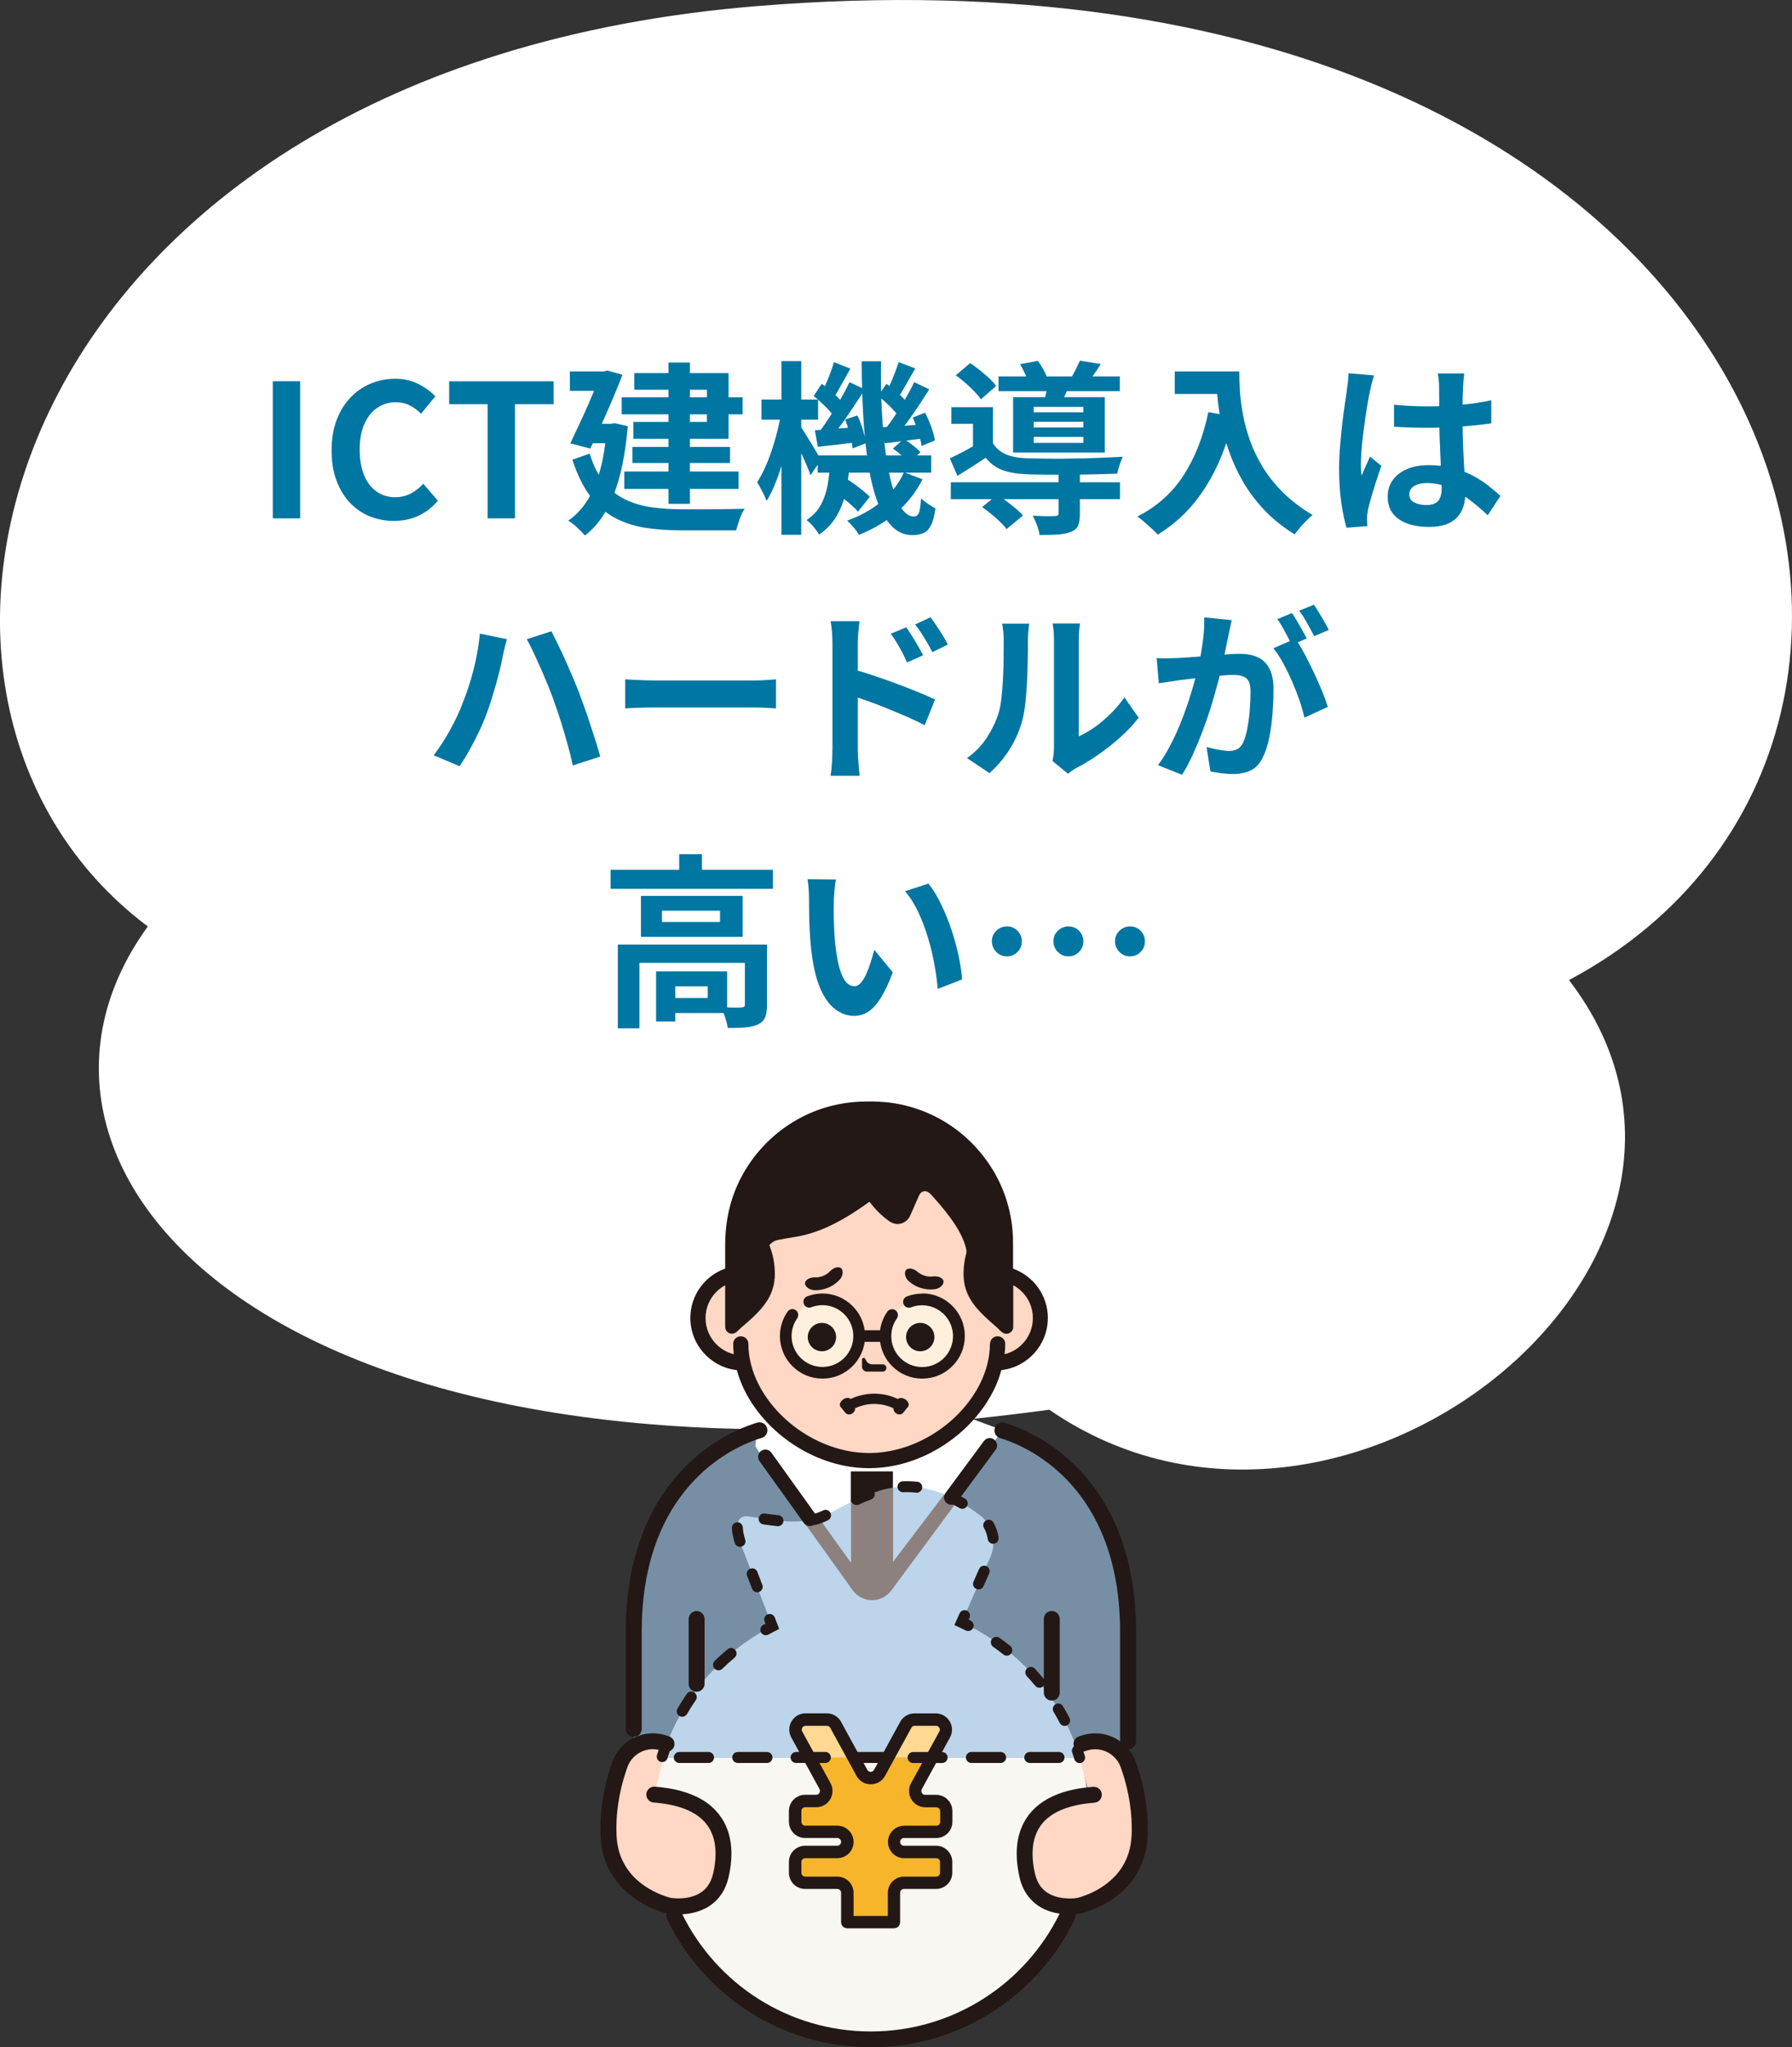 <?xml version="1.0" encoding="UTF-8"?><svg id="b" xmlns="http://www.w3.org/2000/svg" viewBox="0 0 348.9 398.36"><rect x="0" y="0" width="348.9" height="398.36" fill="#333333" stroke="none"/><defs><style>.d{fill:#f7b52c;}.e{fill:#0076a2;}.f{fill:#ffd7c5;}.g{fill:#231815;}.h{fill:#8c817e;}.i{fill:#fff;}.j{fill:#f8f7f2;}.k{fill:#fff0de;}.l{fill:#768fa5;}.m{fill:#ffd892;}.n{fill:#bcd5eb;}</style></defs><g id="c"><path class="i" d="M204.3,274.3C53.62,294.87-5.74,227.75,28.78,180.27-31.64,134.96.82,13.11,147.46,1.18c201-16.34,247.27,142,158.02,189.52,41.27,53.85-43.84,123.09-101.19,83.6Z"/><path class="e" d="M53.11,100.86v-26.68h5.33v26.68h-5.33Z"/><path class="e" d="M76.73,101.36c-1.68,0-3.25-.29-4.72-.88-1.46-.59-2.75-1.47-3.87-2.65-1.12-1.18-1.99-2.62-2.63-4.32-.64-1.7-.95-3.66-.95-5.87s.32-4.17.97-5.89c.65-1.72,1.54-3.17,2.68-4.37,1.14-1.2,2.46-2.11,3.96-2.74,1.5-.62,3.09-.94,4.77-.94s3.22.34,4.55,1.03c1.33.68,2.42,1.48,3.26,2.39l-2.77,3.38c-.67-.67-1.41-1.21-2.21-1.62-.8-.41-1.71-.61-2.72-.61-1.34,0-2.55.37-3.62,1.1-1.07.73-1.9,1.78-2.5,3.15-.6,1.37-.9,3.01-.9,4.93s.28,3.61.85,4.99c.56,1.38,1.37,2.44,2.41,3.19,1.04.74,2.26,1.12,3.65,1.12,1.15,0,2.18-.25,3.08-.74.9-.49,1.7-1.12,2.39-1.89l2.84,3.31c-1.1,1.3-2.36,2.27-3.78,2.93-1.42.66-3,.99-4.75.99Z"/><path class="e" d="M94.94,100.86v-22.21h-7.49v-4.46h20.34v4.46h-7.52v22.21h-5.33Z"/><path class="e" d="M118.16,82.46h.79l.76-.11,2.52.58c-.46,5.42-1.38,9.89-2.77,13.39-1.39,3.5-3.25,6.13-5.58,7.88-.22-.26-.52-.59-.92-.99s-.8-.77-1.22-1.12c-.42-.35-.79-.61-1.1-.77,2.23-1.56,3.96-3.82,5.18-6.79,1.22-2.96,2-6.74,2.34-11.32v-.76ZM110.96,72.27h7.6v3.78h-7.6v-3.78ZM117.05,72.27h.54l.65-.18,2.95.83c-.53,1.39-1.15,2.92-1.85,4.59-.71,1.67-1.44,3.34-2.2,5-.76,1.67-1.49,3.26-2.21,4.77l-3.89-1.01c.53-1.13,1.09-2.31,1.67-3.55.59-1.24,1.15-2.47,1.69-3.71.54-1.24,1.04-2.4,1.49-3.49.46-1.09.84-2.03,1.15-2.83v-.43ZM114.81,88.26c.72,2.35,1.67,4.24,2.84,5.67,1.18,1.43,2.54,2.51,4.09,3.26,1.55.74,3.25,1.25,5.11,1.51,1.86.26,3.86.4,5.99.4h4.46c.96,0,1.93,0,2.9-.02.97-.01,1.88-.02,2.74-.04.85-.01,1.54-.03,2.07-.05-.24.31-.47.72-.68,1.22-.22.5-.41,1.03-.58,1.57s-.31,1.01-.43,1.42h-10.58c-2.62,0-5.02-.17-7.2-.52-2.18-.35-4.16-1.01-5.94-1.98-1.78-.97-3.34-2.36-4.7-4.18-1.36-1.81-2.51-4.17-3.47-7.07l3.38-1.19ZM114.6,82.46h5.26v3.78h-5.36l.11-3.78ZM121.04,77.31h23.54v3.31h-23.54v-3.31ZM121.55,91.75h22.25v3.38h-22.25v-3.38ZM123.13,86.96h19.01v3.13h-19.01v-3.13ZM123.49,72.6h18.36v12.78h-18.54v-3.28h14.33v-6.26h-14.15v-3.24ZM130.15,70.54h4.18v27.5h-4.18v-27.5Z"/><path class="e" d="M152.07,80.48l2.23.76c-.22,1.39-.49,2.85-.83,4.37-.34,1.52-.72,3.02-1.15,4.48-.43,1.46-.91,2.83-1.42,4.1-.52,1.27-1.06,2.36-1.64,3.28-.19-.53-.47-1.15-.85-1.85-.37-.71-.7-1.3-.99-1.78.5-.79,1-1.71,1.48-2.75.48-1.04.92-2.17,1.33-3.38.41-1.21.77-2.44,1.08-3.67.31-1.24.56-2.42.76-3.55ZM148.26,77.74h11.02v3.92h-11.02v-3.92ZM152.15,70.26h3.85v33.8h-3.85v-33.8ZM155.78,82.86c.19.24.48.67.86,1.28.38.61.8,1.28,1.24,2.02.44.73.85,1.4,1.21,2.02s.61,1.05.76,1.31l-2.05,2.99c-.17-.53-.41-1.16-.72-1.89-.31-.73-.65-1.49-1.01-2.27-.36-.78-.71-1.51-1.04-2.2-.34-.68-.6-1.24-.79-1.67l1.55-1.58ZM161.58,90.38h3.82c-.12,1.82-.35,3.58-.7,5.26-.35,1.68-.93,3.23-1.75,4.66-.82,1.43-1.97,2.67-3.46,3.73-.26-.46-.63-.97-1.1-1.53-.47-.56-.92-1-1.35-1.31,1.22-.82,2.15-1.8,2.77-2.95.62-1.15,1.06-2.4,1.3-3.74.24-1.34.4-2.71.47-4.1ZM158.41,77.06l1.58-2.38c.74.53,1.52,1.15,2.32,1.87.8.72,1.41,1.37,1.82,1.94l-1.69,2.66c-.38-.6-.97-1.29-1.76-2.07-.79-.78-1.55-1.46-2.27-2.03ZM158.66,83.72c1.08-.07,2.32-.16,3.73-.27,1.4-.11,2.86-.22,4.37-.34l.07,2.95c-1.32.17-2.62.32-3.91.47-1.28.14-2.51.28-3.69.4l-.58-3.2ZM159.2,88.62h22.1v3.35h-22.1v-3.35ZM165.39,74.36l2.99,1.4c-.67,1.06-1.39,2.17-2.16,3.33-.77,1.16-1.54,2.28-2.3,3.35-.77,1.07-1.5,2.01-2.2,2.83l-2.23-1.22c.67-.86,1.37-1.86,2.09-2.99.72-1.13,1.42-2.28,2.11-3.46.68-1.18,1.25-2.26,1.71-3.24ZM162.37,70.47l3.2,1.26c-.58,1.01-1.16,2.05-1.75,3.11-.59,1.07-1.12,1.97-1.6,2.72l-2.3-1.01c.29-.55.59-1.18.9-1.89.31-.71.61-1.43.88-2.18.28-.74.5-1.42.67-2.02ZM162.15,95.46l2.16-2.59c.6.34,1.22.73,1.85,1.19.64.46,1.24.91,1.8,1.37.56.46,1.03.86,1.39,1.22l-2.3,2.92c-.34-.41-.78-.85-1.33-1.33-.55-.48-1.14-.97-1.76-1.46-.62-.49-1.22-.93-1.8-1.31ZM164.53,81.63l2.41-.79c.41.86.77,1.81,1.08,2.83.31,1.02.5,1.88.58,2.57l-2.59,1.01c-.07-.74-.25-1.64-.52-2.7-.28-1.06-.59-2.03-.95-2.92ZM176.01,91.89l3.6,1.37c-1.25,2.5-2.94,4.66-5.08,6.48-2.14,1.82-4.57,3.26-7.31,4.32-.22-.41-.56-.89-1.03-1.44-.47-.55-.88-1-1.24-1.33,2.59-.91,4.84-2.17,6.75-3.78,1.91-1.61,3.34-3.48,4.3-5.62ZM167.77,70.29h3.78c-.07,3.29-.03,6.43.13,9.43.16,3,.4,5.77.74,8.3.34,2.53.77,4.73,1.3,6.59.53,1.86,1.15,3.31,1.85,4.34.71,1.03,1.51,1.55,2.39,1.55.43,0,.74-.23.94-.68.19-.46.34-1.4.43-2.84.41.38.88.75,1.4,1.1.53.35,1,.63,1.4.85-.19,1.37-.46,2.42-.81,3.17-.35.74-.82,1.27-1.4,1.57-.59.3-1.35.45-2.29.45-1.56,0-2.91-.59-4.05-1.78-1.14-1.19-2.09-2.84-2.84-4.97s-1.34-4.61-1.76-7.45-.73-5.93-.92-9.25c-.19-3.32-.29-6.77-.29-10.35ZM170.97,77.06l1.62-2.38c.74.53,1.52,1.15,2.32,1.87.8.72,1.4,1.37,1.78,1.94l-1.66,2.66c-.38-.6-.97-1.29-1.76-2.07-.79-.78-1.56-1.46-2.3-2.03ZM171.62,83.14c1.1-.05,2.34-.13,3.71-.23,1.37-.11,2.81-.22,4.32-.34l.07,2.74c-1.32.17-2.6.34-3.85.5-1.25.17-2.45.31-3.6.43l-.65-3.1ZM177.99,74.36l2.95,1.4c-.65,1.01-1.34,2.06-2.07,3.17-.73,1.1-1.46,2.16-2.2,3.17-.73,1.01-1.42,1.9-2.07,2.66l-2.27-1.26c.65-.79,1.32-1.72,2.02-2.79.7-1.07,1.37-2.16,2.02-3.28.65-1.12,1.19-2.14,1.62-3.08ZM174.97,70.47l3.24,1.22c-.6,1.01-1.19,2.04-1.78,3.1-.59,1.06-1.12,1.94-1.6,2.66l-2.3-1.04c.29-.55.58-1.17.88-1.85.3-.68.59-1.39.86-2.11.28-.72.51-1.38.7-1.98ZM173.85,87.28l2.12-1.87c.58.36,1.18.78,1.8,1.26.62.48,1.1.92,1.44,1.33l-2.23,2.05c-.31-.41-.77-.88-1.39-1.4-.61-.53-1.19-.98-1.75-1.37ZM177.71,81.24l2.41-.94c.46.89.86,1.83,1.22,2.83.36,1,.59,1.85.68,2.57l-2.59,1.08c-.1-.74-.31-1.64-.63-2.68-.32-1.04-.69-2-1.1-2.86Z"/><path class="e" d="M193.33,86.24c.6.98,1.44,1.7,2.52,2.16,1.08.46,2.39.71,3.92.76.89.02,1.94.05,3.15.07,1.21.02,2.51.03,3.91.02,1.39-.01,2.8-.04,4.21-.07,1.42-.04,2.78-.08,4.09-.14,1.31-.06,2.47-.11,3.47-.16-.19.38-.4.91-.61,1.57-.22.66-.37,1.23-.47,1.71-1.15.05-2.51.09-4.07.13-1.56.04-3.18.06-4.86.07-1.68.01-3.29.01-4.82,0-1.54-.01-2.87-.04-4-.09-1.82-.07-3.37-.34-4.63-.81-1.26-.47-2.33-1.27-3.22-2.39-.86.58-1.75,1.15-2.65,1.73-.9.58-1.85,1.18-2.86,1.8l-1.48-3.42c.84-.38,1.75-.83,2.72-1.35.97-.52,1.9-1.04,2.79-1.57h2.88ZM185.12,93.84h32.94v3.28h-32.94v-3.28ZM193.33,79.22v8.46h-3.89v-5.22h-4.21v-3.24h8.1ZM186.09,73.03l2.81-2.38c.6.41,1.23.88,1.89,1.4.66.53,1.27,1.06,1.84,1.58.56.53,1,1.02,1.31,1.48l-2.95,2.59c-.31-.46-.74-.97-1.28-1.53-.54-.56-1.12-1.12-1.75-1.67-.62-.55-1.25-1.04-1.87-1.48ZM191.21,98.66l2.95-2.38c.58.36,1.18.77,1.8,1.24s1.22.94,1.8,1.42c.58.48,1.04.94,1.4,1.37l-3.17,2.63c-.31-.41-.73-.87-1.26-1.39-.53-.52-1.1-1.03-1.73-1.53-.62-.5-1.22-.96-1.8-1.37ZM194.41,73.24h23.62v2.88h-23.62v-2.88ZM197.25,77.28h17.86v10.76h-17.86v-10.76ZM198.59,70.87l3.49-.65c.38.53.76,1.12,1.12,1.78.36.66.61,1.25.76,1.78l-3.67.72c-.14-.48-.38-1.06-.7-1.75-.32-.68-.65-1.31-.99-1.89ZM206.11,91.89h4.14v8.1c0,.96-.11,1.72-.34,2.27-.23.55-.71.97-1.46,1.26-.72.26-1.57.43-2.56.49-.98.06-2.15.09-3.49.09-.07-.58-.24-1.21-.5-1.91-.26-.7-.54-1.31-.83-1.84.58.02,1.16.05,1.76.07.6.02,1.13.03,1.58.02.46-.01.77-.02.94-.02.29,0,.49-.04.59-.13.11-.08.16-.22.16-.41v-7.99ZM201.25,79.18v1.04h9.68v-1.04h-9.68ZM201.25,82.06v1.12h9.68v-1.12h-9.68ZM201.25,85.02v1.15h9.68v-1.15h-9.68ZM204.02,74.43l4.28.29c-.29.67-.56,1.3-.81,1.87-.25.58-.47,1.08-.67,1.51l-3.42-.43c.14-.53.27-1.09.38-1.67.11-.59.19-1.11.23-1.57ZM210.25,70.18l4.07.65c-.43.7-.86,1.34-1.28,1.93-.42.59-.8,1.1-1.13,1.53l-3.42-.65c.31-.53.63-1.11.95-1.75.32-.64.59-1.21.81-1.71Z"/><path class="e" d="M235.27,80.19l4.93.9c-.82,3.55-1.91,6.78-3.28,9.68-1.37,2.9-3.01,5.46-4.91,7.67-1.91,2.21-4.11,4.07-6.61,5.58-.26-.31-.64-.69-1.12-1.13-.48-.44-.98-.89-1.49-1.33-.52-.44-.97-.8-1.35-1.06,3.77-1.9,6.77-4.57,9-8.01,2.23-3.44,3.84-7.54,4.82-12.29ZM228.72,72.27h10.22v4.39h-10.22v-4.39ZM236.82,72.27h4.46c0,1.15.05,2.45.14,3.91.1,1.45.3,3,.61,4.64.31,1.64.78,3.33,1.4,5.06s1.46,3.44,2.5,5.13c1.04,1.69,2.36,3.32,3.94,4.88,1.58,1.56,3.48,3,5.69,4.32-.31.24-.7.59-1.15,1.04-.46.46-.89.93-1.31,1.42-.42.49-.76.93-1.03,1.31-2.26-1.39-4.21-2.96-5.87-4.7-1.66-1.74-3.05-3.59-4.18-5.54-1.13-1.96-2.04-3.94-2.74-5.94-.7-2-1.22-3.96-1.58-5.87-.36-1.91-.6-3.69-.72-5.35s-.18-3.1-.18-4.32Z"/><path class="e" d="M267.53,73.06c-.07.24-.17.58-.31,1.01-.13.43-.24.85-.32,1.26-.08.41-.15.72-.2.94-.12.5-.25,1.18-.4,2.03-.14.85-.29,1.81-.45,2.88-.16,1.07-.31,2.16-.45,3.28s-.25,2.17-.32,3.17c-.07,1-.11,1.85-.11,2.57,0,.36,0,.75.02,1.17.01.42.05.81.13,1.17.17-.43.34-.85.52-1.26.18-.41.37-.82.56-1.22.19-.41.37-.82.54-1.22l2.2,1.8c-.34.98-.68,2.02-1.03,3.1-.35,1.08-.66,2.1-.94,3.06-.28.96-.49,1.76-.63,2.41-.05.24-.09.53-.13.86-.04.34-.05.61-.05.83,0,.19,0,.43.02.7.01.28.03.53.05.77l-4.07.32c-.38-1.27-.72-2.9-1.01-4.88s-.43-4.19-.43-6.64c0-1.34.06-2.75.18-4.23.12-1.48.26-2.9.41-4.27.16-1.37.32-2.62.49-3.76.17-1.14.3-2.06.4-2.75.07-.5.14-1.07.22-1.71.07-.64.12-1.24.14-1.82l4.97.43ZM285.09,72.67c-.05.34-.09.71-.13,1.12-.04.41-.07.82-.09,1.22-.02.38-.05.9-.07,1.55s-.04,1.37-.04,2.18v2.54c0,1.63.02,3.16.07,4.59.05,1.43.11,2.75.18,3.96.07,1.21.14,2.32.2,3.33.06,1.01.09,1.94.09,2.81,0,.94-.13,1.8-.38,2.59-.25.79-.65,1.49-1.21,2.09-.55.6-1.28,1.06-2.18,1.39s-2,.49-3.29.49c-2.5,0-4.46-.5-5.9-1.51-1.44-1.01-2.16-2.46-2.16-4.36,0-1.22.32-2.3.97-3.22.65-.92,1.57-1.64,2.77-2.16,1.2-.52,2.62-.77,4.25-.77s3.25.18,4.64.54c1.39.36,2.66.84,3.82,1.44,1.15.6,2.18,1.25,3.08,1.96.9.71,1.71,1.39,2.43,2.03l-2.48,3.78c-1.37-1.3-2.7-2.41-4-3.35s-2.59-1.66-3.87-2.16c-1.28-.5-2.61-.76-3.98-.76-1.01,0-1.83.19-2.47.58-.64.38-.95.92-.95,1.62s.32,1.25.97,1.58c.65.34,1.44.5,2.38.5.74,0,1.33-.13,1.76-.38.43-.25.74-.62.92-1.12.18-.49.27-1.09.27-1.78,0-.62-.02-1.44-.07-2.45-.05-1.01-.1-2.14-.16-3.38-.06-1.25-.11-2.55-.16-3.91-.05-1.36-.07-2.68-.07-3.98,0-1.37,0-2.61-.02-3.73-.01-1.12-.02-1.95-.02-2.5,0-.26-.02-.64-.07-1.12-.05-.48-.11-.9-.18-1.26h5.15ZM271.41,78.75c1.03.1,2.07.17,3.11.23,1.04.06,2.11.09,3.19.09,2.21,0,4.4-.1,6.59-.29,2.18-.19,4.2-.49,6.05-.9v4.5c-1.87.26-3.9.47-6.08.63-2.18.16-4.37.23-6.55.23-1.06,0-2.11-.02-3.15-.05-1.04-.04-2.09-.09-3.15-.16v-4.28Z"/><path class="e" d="M90.01,136.98c.41-1.01.8-2.07,1.17-3.19s.71-2.26,1.01-3.44c.3-1.18.56-2.36.77-3.55s.37-2.36.47-3.51l5.26,1.08c-.1.36-.2.77-.32,1.22-.12.46-.23.9-.32,1.33-.1.43-.17.78-.22,1.04-.12.65-.29,1.42-.5,2.3-.22.89-.46,1.82-.74,2.81-.28.98-.57,1.97-.88,2.97-.31,1-.62,1.91-.94,2.75-.43,1.18-.94,2.38-1.53,3.62-.59,1.24-1.21,2.43-1.85,3.58s-1.28,2.18-1.91,3.1l-5.04-2.12c1.13-1.49,2.19-3.13,3.19-4.93,1-1.8,1.79-3.49,2.39-5.08ZM107.79,136.22c-.34-.94-.73-1.94-1.17-3.02-.44-1.08-.91-2.17-1.39-3.26-.48-1.09-.95-2.12-1.4-3.08-.46-.96-.88-1.79-1.26-2.48l4.79-1.55c.36.7.78,1.54,1.26,2.52.48.98.97,2.03,1.46,3.13.49,1.1.97,2.19,1.42,3.26.46,1.07.85,2.03,1.19,2.9.31.82.66,1.76,1.04,2.83.38,1.07.77,2.18,1.15,3.35.38,1.16.75,2.3,1.1,3.4.35,1.1.64,2.1.88,2.99l-5.33,1.73c-.31-1.42-.67-2.86-1.08-4.32-.41-1.46-.83-2.9-1.28-4.32-.44-1.42-.91-2.77-1.39-4.07Z"/><path class="e" d="M121.73,132.19c.43.02.98.05,1.66.09.67.04,1.37.07,2.11.09.73.02,1.41.04,2.03.04h19.33c.84,0,1.63-.03,2.38-.09.74-.06,1.36-.1,1.84-.13v5.65c-.41-.02-1.02-.06-1.84-.11-.82-.05-1.61-.07-2.38-.07h-19.33c-1.03,0-2.09.02-3.17.05-1.08.04-1.96.08-2.63.13v-5.65Z"/><path class="e" d="M162.08,145.94v-20.7c0-.65-.03-1.38-.09-2.2-.06-.82-.15-1.54-.27-2.16h5.62c-.07.62-.14,1.32-.22,2.09-.07.77-.11,1.52-.11,2.27v20.7c0,.31.02.77.05,1.39.04.61.08,1.24.14,1.89.06.65.11,1.22.16,1.73h-5.65c.12-.7.21-1.53.27-2.5.06-.97.09-1.81.09-2.5ZM165.97,130.21c1.2.31,2.54.71,4.01,1.21,1.48.49,2.97,1.02,4.48,1.58,1.51.56,2.94,1.12,4.28,1.66,1.34.54,2.45,1.03,3.31,1.46l-2.02,5c-1.03-.55-2.16-1.09-3.38-1.62-1.22-.53-2.47-1.05-3.73-1.57-1.26-.52-2.49-.99-3.69-1.42-1.2-.43-2.29-.8-3.28-1.12v-5.18ZM176.45,122.07c.34.48.71,1.04,1.12,1.69.41.65.8,1.3,1.17,1.94s.7,1.25.99,1.8l-3.13,1.4c-.34-.77-.67-1.45-.99-2.05-.32-.6-.65-1.18-.99-1.75-.34-.56-.73-1.16-1.19-1.78l3.02-1.26ZM181.16,120.09c.36.48.75,1.03,1.17,1.66.42.62.83,1.25,1.22,1.89.4.64.73,1.23.99,1.78l-3.02,1.48c-.38-.77-.75-1.45-1.1-2.03-.35-.59-.7-1.15-1.04-1.69-.35-.54-.75-1.1-1.21-1.67l2.99-1.4Z"/><path class="e" d="M188.25,147.52c1.58-1.1,2.88-2.44,3.89-4,1.01-1.56,1.75-3.1,2.23-4.61.26-.79.46-1.77.59-2.93.13-1.16.23-2.41.31-3.74.07-1.33.11-2.65.13-3.96.01-1.31.02-2.51.02-3.62,0-.72-.03-1.34-.09-1.85-.06-.52-.14-1-.23-1.46h5.29s-.05.25-.09.59c-.04.35-.07.76-.11,1.22s-.05.95-.05,1.46c0,1.06-.01,2.29-.04,3.69-.02,1.4-.07,2.84-.14,4.3-.07,1.46-.18,2.85-.32,4.16-.14,1.31-.34,2.42-.58,3.33-.55,2.04-1.37,3.93-2.47,5.67-1.09,1.74-2.41,3.29-3.94,4.66l-4.39-2.92ZM204.92,148.06c.07-.36.14-.77.2-1.24.06-.47.09-.94.09-1.42v-20.99c0-.82-.04-1.52-.13-2.12-.08-.6-.14-.92-.16-.97h5.36s-.07.38-.14.99c-.07.61-.11,1.33-.11,2.14v18.83c.98-.43,2-1.02,3.06-1.76,1.06-.74,2.09-1.61,3.11-2.61,1.02-1,1.93-2.07,2.72-3.22l2.77,3.96c-.98,1.3-2.18,2.57-3.58,3.82-1.4,1.25-2.85,2.39-4.34,3.42-1.49,1.03-2.92,1.9-4.28,2.59-.38.22-.7.41-.94.59-.24.18-.44.34-.61.49l-3.02-2.48Z"/><path class="e" d="M225.19,128.05c.65.05,1.29.07,1.93.05.64-.01,1.28-.03,1.93-.05.6-.02,1.32-.07,2.16-.13.84-.06,1.73-.13,2.68-.2.95-.07,1.9-.15,2.86-.23.96-.08,1.85-.15,2.66-.2.82-.05,1.49-.07,2.02-.07,1.3,0,2.42.21,3.38.63.96.42,1.72,1.13,2.29,2.14.56,1.01.85,2.38.85,4.1,0,1.42-.06,2.95-.18,4.61s-.33,3.24-.63,4.75c-.3,1.51-.71,2.8-1.24,3.85-.58,1.25-1.36,2.11-2.36,2.59-1,.48-2.18.72-3.55.72-.67,0-1.4-.05-2.2-.16-.79-.11-1.5-.22-2.12-.34l-.76-4.75c.46.12.97.24,1.53.36.56.12,1.1.22,1.62.29s.93.11,1.24.11c.6,0,1.13-.11,1.58-.34.46-.23.83-.63,1.12-1.21.34-.7.61-1.6.83-2.7.22-1.1.38-2.3.49-3.58.11-1.28.16-2.51.16-3.69,0-.96-.14-1.67-.41-2.12-.28-.46-.67-.76-1.19-.92-.52-.16-1.15-.23-1.89-.23-.55,0-1.3.04-2.23.13-.94.08-1.94.18-3.01.29-1.07.11-2.06.22-2.97.34-.91.12-1.62.2-2.12.25-.53.1-1.19.2-2,.31-.8.11-1.48.21-2.03.31l-.43-4.9ZM239.81,120.67c-.1.46-.2.95-.32,1.49-.12.54-.23,1.04-.32,1.49-.1.53-.22,1.12-.36,1.78-.14.66-.28,1.32-.41,1.98-.13.66-.27,1.3-.41,1.93-.24,1.03-.54,2.23-.9,3.6-.36,1.37-.78,2.84-1.26,4.41-.48,1.57-1.02,3.15-1.62,4.73-.6,1.58-1.24,3.13-1.91,4.63-.67,1.5-1.39,2.85-2.16,4.05l-4.68-1.87c.84-1.13,1.63-2.39,2.36-3.8.73-1.4,1.4-2.84,2-4.32.6-1.48,1.13-2.94,1.6-4.39.47-1.45.88-2.8,1.22-4.05.35-1.25.62-2.32.81-3.2.34-1.63.6-3.2.79-4.72.19-1.51.26-2.94.22-4.28l5.36.54ZM252.19,124.3c.58.79,1.17,1.76,1.78,2.9.61,1.14,1.22,2.35,1.82,3.62.6,1.27,1.14,2.5,1.62,3.67.48,1.18.85,2.2,1.12,3.06l-4.57,2.09c-.22-1.01-.53-2.12-.95-3.35-.42-1.22-.91-2.47-1.46-3.73-.55-1.26-1.13-2.45-1.75-3.58-.61-1.13-1.24-2.08-1.89-2.84l4.28-1.84ZM251.54,119.3c.31.43.64.95.99,1.55.35.6.69,1.2,1.03,1.8.34.6.62,1.13.86,1.58l-2.92,1.26c-.24-.5-.52-1.06-.83-1.66-.31-.6-.64-1.2-.97-1.8-.34-.6-.67-1.12-1.01-1.55l2.84-1.19ZM255.83,117.68c.31.46.65.98,1.01,1.58.36.6.71,1.2,1.06,1.8.35.6.62,1.1.81,1.51l-2.84,1.22c-.38-.74-.84-1.59-1.37-2.54-.53-.95-1.04-1.76-1.55-2.43l2.88-1.15Z"/><path class="e" d="M118.88,169.24h31.61v3.71h-31.61v-3.71ZM120.29,183.79h26.35v3.56h-22.14v12.74h-4.21v-16.31ZM124.79,174.32h19.8v7.96h-19.8v-7.96ZM127.74,189.01h3.74v9.76h-3.74v-9.76ZM128.89,177.2v2.2h11.3v-2.2h-11.3ZM129.65,189.01h11.92v8.1h-11.92v-2.92h8.14v-2.27h-8.14v-2.92ZM132.24,166.22h4.43v4.86h-4.43v-4.86ZM145.02,183.79h4.32v11.74c0,.98-.12,1.78-.36,2.39-.24.61-.71,1.09-1.4,1.42-.7.31-1.52.5-2.48.58s-2.1.11-3.42.11c-.07-.6-.24-1.29-.5-2.07-.26-.78-.54-1.43-.83-1.96.84.02,1.65.04,2.43.05.78.01,1.29,0,1.53-.02.29-.02.48-.07.58-.14.1-.07.14-.22.14-.43v-11.66Z"/><path class="e" d="M162.77,171.12c-.1.43-.17.92-.23,1.48-.06.55-.11,1.09-.14,1.62-.04.53-.05.96-.05,1.3-.02.79-.03,1.61-.02,2.45.01.84.04,1.7.07,2.57.04.88.09,1.75.16,2.61.17,1.73.41,3.25.72,4.57.31,1.32.72,2.35,1.22,3.08.5.73,1.14,1.1,1.91,1.1.41,0,.81-.23,1.21-.68.4-.46.76-1.05,1.08-1.78.32-.73.61-1.51.86-2.32.25-.82.47-1.58.67-2.3l3.6,4.39c-.79,2.09-1.58,3.75-2.36,4.99-.78,1.24-1.59,2.12-2.43,2.66-.84.54-1.75.81-2.74.81-1.3,0-2.53-.43-3.69-1.3-1.16-.86-2.15-2.26-2.97-4.19-.82-1.93-1.39-4.51-1.73-7.72-.12-1.1-.21-2.27-.27-3.49-.06-1.22-.1-2.39-.11-3.49-.01-1.1-.02-2.02-.02-2.74,0-.5-.02-1.1-.07-1.8-.05-.7-.12-1.32-.22-1.87l5.54.07ZM180.77,171.94c.67.82,1.32,1.81,1.94,2.99.62,1.18,1.2,2.44,1.73,3.78.53,1.34,1,2.72,1.4,4.12.41,1.4.74,2.77.99,4.1.25,1.33.41,2.55.49,3.65l-4.75,1.84c-.12-1.46-.34-3.06-.65-4.79-.31-1.73-.73-3.47-1.26-5.22-.53-1.75-1.16-3.41-1.89-4.97-.73-1.56-1.59-2.9-2.57-4.03l4.57-1.48Z"/><path class="e" d="M196.07,180.26c.79,0,1.47.28,2.03.85.56.56.85,1.25.85,2.07s-.28,1.48-.85,2.05c-.56.58-1.25.86-2.07.86s-1.48-.29-2.05-.86c-.58-.58-.86-1.27-.86-2.09s.29-1.47.86-2.03c.58-.56,1.27-.85,2.09-.85ZM208.05,180.26c.79,0,1.47.28,2.03.85.56.56.85,1.25.85,2.07s-.28,1.48-.85,2.05c-.56.58-1.25.86-2.07.86s-1.48-.29-2.05-.86c-.58-.58-.86-1.27-.86-2.09s.29-1.47.86-2.03c.58-.56,1.27-.85,2.09-.85ZM220.04,180.26c.79,0,1.47.28,2.03.85.56.56.85,1.25.85,2.07s-.28,1.48-.85,2.05c-.56.58-1.25.86-2.07.86s-1.48-.29-2.05-.86c-.58-.58-.86-1.27-.86-2.09s.29-1.47.86-2.03c.58-.56,1.27-.85,2.09-.85Z"/><path class="l" d="M123.4,343.04v-25.58c0-25.86,14.88-36.22,24.47-39.16h47.33c9.58,2.94,24.47,13.3,24.47,39.16v28.76s-96.27-3.19-96.27-3.19Z"/><path class="l" d="M205.02,315.03v56.61s-6.33,2.75-6.33,2.75l-5.4,1.68c-5.56,1.73-11.62.68-16.27-2.82l-3.49-2.63c-2.1-1.58-4.99-1.58-7.09,0l-3.49,2.63c-4.65,3.51-10.71,4.56-16.27,2.82l-5.4-1.68-5.41-2.35v-57.01s0-27.91,0-28.87,12.77-12.18,33.91-12.18c21.14,0,33.24,7.88,33.24,7.88l2,7.68v25.49Z"/><path class="j" d="M128.92,341.98c-1.19,3.91-1.84,8.05-1.84,12.34,0,23.46,19.02,42.48,42.49,42.48,23.46,0,42.49-19.02,42.49-42.48,0-4.29-.64-8.44-1.82-12.34h-81.31Z"/><path class="i" d="M147.06,278.57s.24,1.92,0,2.68c-.23.76,19.81,26.77,19.81,26.77,0,0,2.14,1.67,3.67,1.5,1.52-.17,3.57-2.77,3.57-2.77l21.09-28.44-10.35-3.89c-8.77-5.64-19.97-5.83-28.92-.47l-8.87,4.62Z"/><path class="f" d="M127.4,349.19c12.5.93,14.67,8.2,12.98,15.66s-9.98,5.96-9.98,5.96c0,0-11.42-2.36-11.9-13.66-.23-5.44.93-10.27,2.2-13.82,1.26-3.52,5.09-5.38,8.63-4.19l.49.16-2.42,9.88Z"/><path class="f" d="M212.06,349.28c-12.5.93-13.71,8.12-12.03,15.57,1.68,7.45,9.98,5.96,9.98,5.96,0,0,11.42-2.36,11.9-13.66.23-5.44-.93-10.27-2.2-13.82-1.26-3.52-5.09-5.38-8.63-4.19l-.49.16-.36,2.66,1.82,7.3Z"/><path class="n" d="M187.23,315.68l5.61-12.77c1.26-2.86.39-6.24-2.11-8.12-13.51-10.18-21.98-3.93-30.24.16-4.34,2.15-11.69.57-14.61.13-3.18-.48-2.52,3.09-1.37,6.1l5.84,15.25c-10.22,5.19-18.05,14.4-21.43,25.55h81.31c-3.55-11.7-12.02-21.27-23-26.3Z"/><path class="m" d="M162.69,335.62c-.34-.63-1-1.02-1.72-1.02h-4.13c-1.49,0-2.43,1.59-1.72,2.89l2.45,4.48h8.59s-3.48-6.36-3.48-6.36Z"/><path class="m" d="M183.92,337.5c.71-1.3-.23-2.89-1.72-2.89h-4.13c-.72,0-1.37.39-1.72,1.02l-3.48,6.36h8.59s2.45-4.48,2.45-4.48Z"/><path class="d" d="M182.27,350.44h-2.14c-1.49,0-2.43-1.59-1.72-2.89l3.05-5.57h-8.59s-1.64,2.99-1.64,2.99c-.74,1.36-2.69,1.36-3.43,0l-1.63-2.99h-8.59s3.05,5.57,3.05,5.57c.71,1.3-.23,2.89-1.72,2.89h-2.14c-1.08,0-1.96.88-1.96,1.96v2.09c0,1.08.88,1.96,1.96,1.96h6.25c1.08,0,1.96.88,1.96,1.96s-.88,1.96-1.96,1.96h-6.25c-1.08,0-1.96.88-1.96,1.96v2.09c0,1.08.88,1.96,1.96,1.96h6.25c1.08,0,1.96.88,1.96,1.96v5.71s.85,0,.85,0h7.39s.85,0,.85,0v-5.71c0-1.08.88-1.96,1.96-1.96h6.25c1.08,0,1.96-.88,1.96-1.96v-2.09c0-1.08-.88-1.96-1.96-1.96h-6.25c-1.08,0-1.96-.88-1.96-1.96s.88-1.96,1.96-1.96h6.25c1.08,0,1.96-.88,1.96-1.96v-2.09c0-1.08-.88-1.96-1.96-1.96Z"/><path class="f" d="M194.21,247.41h0v-2.58c0-11.62-12.13-22.72-24.99-22.72-12.87,0-24.99,11.1-24.99,22.72v2.62c-4.45.41-7.93,4.15-7.93,8.7,0,4.69,3.7,8.52,8.33,8.73,2.2,10.17,13.1,19.02,24.59,19.02,11.48,0,22.38-8.84,24.59-19.01h.41c4.83,0,8.74-3.91,8.74-8.74,0-4.83-3.91-8.74-8.74-8.74Z"/><path class="k" d="M167.5,260.13c0,3.86-3.13,6.99-6.99,6.99s-6.99-3.13-6.99-6.99c0-3.86,3.13-6.99,6.99-6.99,3.86,0,6.99,3.13,6.99,6.99Z"/><circle class="k" cx="179.41" cy="260.13" r="6.99" transform="translate(-1.04 .72) rotate(-.23)"/><path class="h" d="M156.36,295.96l9.67,13.49v.02c.94,1.25,2.36,1.89,3.76,1.89,1.4,0,2.82-.64,3.75-1.89l12.85-17.37c-.89-.49-1.76-.91-2.6-1.26l-9.91,13.06v-14.44s-3.9.94-3.9.94l-2.75,1.08c-.51.23-1.02.46-1.53.71v11.92s-6.3-8.79-6.3-8.79c-.93.34-1.97.53-3.04.64Z"/><polygon class="g" points="177.36 346.97 177.36 346.97 177.36 346.97 177.36 346.97"/><path class="g" d="M176.02,357.65h6.25c1.75,0,3.16-1.42,3.16-3.16v-2.09c0-1.75-1.42-3.16-3.16-3.16h-2.14c-.23,0-.4-.08-.53-.22-.14-.14-.22-.34-.22-.53,0-.12.03-.23.09-.35h0s2.78-5.09,2.78-5.09h1.18c.59,0,1.07-.48,1.07-1.07s-.48-1.07-1.07-1.07h-.02s1.55-2.83,1.55-2.83c.26-.48.39-1.01.39-1.52,0-.84-.33-1.62-.89-2.2-.56-.58-1.37-.97-2.28-.97h-4.13c-1.16,0-2.22.63-2.78,1.64l-3.21,5.87s0,0,0,0h-5.1s-3.21-5.87-3.21-5.87c-.55-1.02-1.62-1.65-2.78-1.65h-4.13c-.9,0-1.72.38-2.28.97-.56.58-.89,1.36-.89,2.2,0,.51.13,1.04.39,1.52l1.55,2.83h-.61c-.59,0-1.07.48-1.07,1.07s.48,1.07,1.07,1.07h1.78s2.78,5.08,2.78,5.08c.07.13.09.24.09.36,0,.19-.08.39-.22.53-.14.14-.3.22-.53.22h-2.14c-1.75,0-3.16,1.42-3.16,3.16v2.09c0,1.75,1.42,3.16,3.16,3.16h6.25c.41,0,.75.34.75.75,0,.41-.34.75-.75.75h-6.25c-1.75,0-3.16,1.42-3.16,3.16v2.09c0,1.75,1.42,3.16,3.16,3.16h6.25c.41,0,.75.33.75.75v5.71c0,.32.13.63.35.85.23.22.54.35.85.35h.85s7.39,0,7.39,0h.85c.32,0,.63-.13.85-.35.23-.22.35-.54.35-.85v-5.71c0-.41.33-.75.75-.75h6.25c1.75,0,3.16-1.42,3.16-3.16v-2.09c0-1.75-1.42-3.16-3.16-3.16h-6.25c-.41,0-.75-.34-.75-.75,0-.41.34-.75.75-.75ZM170.91,343.04l-.74,1.34c-.08.14-.17.23-.28.29-.11.06-.24.1-.37.1-.13,0-.27-.03-.37-.1-.11-.06-.2-.15-.28-.29l-.73-1.34h2.78ZM176.02,361.56h6.25c.41,0,.75.33.75.75v2.09c0,.41-.34.75-.75.75h-6.25c-1.75,0-3.16,1.42-3.16,3.16v4.5h-6.67v-4.5c0-1.75-1.42-3.16-3.16-3.16h-6.25c-.41,0-.75-.34-.75-.75v-2.09c0-.41.33-.75.75-.75h6.25c1.75,0,3.16-1.42,3.16-3.16,0-1.75-1.42-3.16-3.16-3.16h-6.25c-.41,0-.75-.33-.75-.75v-2.09c0-.41.33-.75.75-.75h2.14c.9,0,1.72-.38,2.28-.97.56-.58.89-1.36.89-2.2,0-.51-.13-1.03-.39-1.52l-2.15-3.92h1.15c.59,0,1.07-.48,1.07-1.07,0-.59-.48-1.07-1.07-1.07h-2.32s-2.19-3.99-2.19-3.99c-.07-.13-.09-.24-.09-.36,0-.19.08-.38.22-.52.14-.14.3-.22.54-.22h4.13c.27,0,.52.15.66.39l5.11,9.35c.29.54.72.96,1.21,1.23.49.28,1.03.41,1.57.41.54,0,1.08-.14,1.57-.41.49-.27.92-.7,1.21-1.23l5.12-9.35c.13-.24.38-.39.66-.39h4.13c.23,0,.4.08.53.22.14.14.22.34.22.53,0,.12-.03.23-.09.36l-2.19,3.99h-2.92c-.59,0-1.07.48-1.07,1.07s.48,1.07,1.07,1.07h1.75s-2.15,3.92-2.15,3.92c-.27.48-.39,1.01-.39,1.52,0,.84.33,1.62.89,2.2.56.58,1.37.97,2.28.97h2.14c.41,0,.75.33.75.75v2.09c0,.41-.33.75-.75.75h-6.25c-1.75,0-3.16,1.42-3.16,3.16,0,1.75,1.42,3.16,3.16,3.16Z"/><path class="g" d="M158.33,296.78s.05,0,.08,0c.9-.19,1.76-.46,2.56-.86.08-.04.16-.08.24-.12.53-.26.74-.9.48-1.43-.26-.53-.9-.74-1.43-.48-.08.04-.15.08-.23.12-.41.2-.87.36-1.35.5l-8.5-11.86c-.46-.64-1.35-.78-1.98-.33-.64.46-.78,1.35-.33,1.98l8.65,12.06c.42.59,1.2.75,1.82.42Z"/><path class="g" d="M193.55,280.1c-.63-.47-1.52-.33-1.99.3l-7.49,10.13c-.47.63-.33,1.52.3,1.99.36.27.8.33,1.2.23.41.21.82.44,1.24.69.51.3,1.16.13,1.46-.38.3-.51.13-1.16-.38-1.46h0c-.26-.15-.51-.28-.76-.42l6.72-9.08c.47-.63.33-1.52-.3-1.99Z"/><path class="g" d="M173.84,286.3h-4.09s-4.09,0-4.09,0v6.02s.09-.04.14-.07c.25.52.88.75,1.41.51.8-.37,1.6-.72,2.42-1.02.54-.2.82-.8.63-1.35,1.16-.39,2.35-.7,3.59-.9v-3.2Z"/><path class="g" d="M204.78,313.47c-.86,0-1.55.69-1.55,1.55v11.68s-.02-.03-.03-.04c-.55-.67-1.13-1.33-1.72-1.97-.4-.43-1.08-.46-1.51-.05-.43.4-.46,1.08-.05,1.51.56.61,1.11,1.23,1.64,1.87.37.45,1.05.52,1.5.14.07-.06.12-.12.17-.19v1.38c0,.86.69,1.55,1.55,1.55s1.55-.69,1.55-1.55v-14.33c0-.86-.69-1.55-1.55-1.55Z"/><path class="g" d="M137.18,327.63v-12.6c0-.86-.69-1.55-1.55-1.55-.86,0-1.55.69-1.55,1.55v12.6c0,.86.69,1.55,1.55,1.55s1.55-.69,1.55-1.55Z"/><path class="g" d="M148.32,279.79c.82-.25,1.28-1.12,1.03-1.94-.25-.82-1.12-1.28-1.94-1.03h0c-5.06,1.55-11.44,5.03-16.59,11.5-5.15,6.47-8.98,15.91-8.98,29.14v18.95c0,.86.69,1.55,1.55,1.55s1.55-.69,1.55-1.55v-18.95c0-12.63,3.61-21.3,8.3-27.21,4.69-5.91,10.54-9.08,15.07-10.47Z"/><path class="g" d="M205.5,331.63c-.51.3-.67.96-.37,1.46.43.71.83,1.43,1.21,2.17.27.52.92.73,1.44.45.52-.27.73-.92.45-1.44h0c-.4-.77-.83-1.54-1.28-2.28-.3-.51-.96-.67-1.46-.37Z"/><path class="g" d="M194.6,318.69c-.48-.34-1.15-.22-1.49.26-.34.48-.22,1.15.26,1.49.68.48,1.34.97,1.99,1.49.46.37,1.13.29,1.5-.17.37-.46.29-1.13-.17-1.5h0c-.68-.54-1.38-1.07-2.09-1.57Z"/><path class="g" d="M188.23,313.4c-.54-.24-1.17,0-1.41.55l-1,2.26.96.44c.42.19.84.39,1.25.6.53.26,1.17.05,1.43-.48.26-.53.05-1.17-.48-1.43h0c-.12-.06-.25-.12-.37-.18l.16-.36c.24-.54,0-1.17-.55-1.41Z"/><path class="g" d="M146.07,305.24c-.55.21-.83.83-.61,1.38l.97,2.52c.21.55.83.83,1.38.61s.83-.83.61-1.38l-.97-2.52c-.21-.55-.83-.83-1.38-.61Z"/><path class="g" d="M176.62,288.21c-.29,0-.57,0-.86.02-.59.03-1.04.53-1.02,1.11.03.59.53,1.04,1.11,1.02.25-.01.5-.02.76-.02.58,0,1.17.03,1.77.1.59.06,1.11-.36,1.17-.95.06-.59-.36-1.11-.95-1.17h0c-.68-.07-1.35-.11-2-.11Z"/><path class="g" d="M143.54,296.21c-.59.02-1.05.5-1.04,1.09.03.95.25,1.94.56,2.93.17.56.77.88,1.33.7.56-.17.88-.77.7-1.33-.27-.87-.45-1.72-.46-2.36-.02-.59-.5-1.05-1.09-1.04Z"/><polygon class="g" points="142.5 297.3 142.5 297.3 142.5 297.3 142.5 297.3"/><path class="g" d="M152.52,296c.06-.59-.37-1.11-.96-1.17h0c-.92-.09-1.81-.21-2.63-.33-.58-.09-1.13.31-1.21.9-.09.58.31,1.13.9,1.21.84.13,1.76.25,2.74.35.59.06,1.11-.37,1.17-.96Z"/><path class="g" d="M193.42,296.24c-.3-.51-.95-.68-1.46-.38-.51.3-.68.95-.38,1.46.38.66.63,1.39.73,2.14.08.58.61,1,1.19.92.58-.08,1-.61.92-1.19h0c-.13-1.03-.47-2.03-1-2.94Z"/><path class="g" d="M190.09,309.17c.54.24,1.17,0,1.41-.55l1.09-2.47c.24-.54,0-1.17-.55-1.41-.54-.24-1.17,0-1.41.55l-1.09,2.47c-.24.54,0,1.17.55,1.41Z"/><path class="g" d="M151.7,316.95l-.85-2.22c-.21-.55-.83-.82-1.38-.61-.55.21-.82.83-.61,1.38h0s.17.45.17.45c-.15.08-.29.15-.44.23-.52.28-.7.93-.42,1.45.28.52.93.7,1.45.42.4-.22.81-.44,1.22-.65l.86-.44Z"/><path class="g" d="M135.2,329.33c-.48-.33-1.15-.21-1.48.27h0c-.64.92-1.24,1.87-1.81,2.84-.3.51-.12,1.16.38,1.46.51.3,1.16.12,1.46-.38.54-.92,1.11-1.83,1.72-2.7.33-.48.21-1.15-.27-1.48Z"/><path class="g" d="M140.64,324.7c.76-.75,1.56-1.46,2.38-2.15.45-.38.51-1.05.13-1.5-.38-.45-1.05-.51-1.5-.13h0c-.86.72-1.7,1.47-2.5,2.26-.42.41-.43,1.09-.02,1.51.41.42,1.09.43,1.51.02Z"/><path class="g" d="M129.84,372.27c-.13.38-.12.81.06,1.2h0c7.12,14.73,22.21,24.89,39.67,24.89,17.48,0,32.59-10.19,39.7-24.95.15-.31.18-.65.12-.96.52-.04.85-.1.89-.1h.02s.01,0,.01,0c.12-.03,3.14-.65,6.33-2.83,1.59-1.09,3.23-2.59,4.5-4.62,1.28-2.02,2.17-4.58,2.3-7.66.02-.49.03-.98.03-1.46,0-5.1-1.12-9.58-2.32-12.94-.33-.93-.82-1.76-1.41-2.49.81-.05,1.45-.72,1.45-1.54v-21.32c0-13.22-3.83-22.67-8.98-29.14-5.15-6.47-11.53-9.95-16.59-11.5-.82-.25-1.69.21-1.94,1.03-.25.82.21,1.69,1.03,1.94h0c4.53,1.39,10.38,4.56,15.07,10.47,4.69,5.91,8.3,14.57,8.3,27.21v21.32s-.04-.03-.06-.05c-1.39-.97-3.05-1.5-4.78-1.5-.89,0-1.8.14-2.68.44h0s-.49.16-.49.16c-.81.27-1.25,1.15-.98,1.96-.33.27-.48.73-.33,1.16.15.44.29.88.42,1.32.17.56.77.88,1.33.71.56-.17.88-.77.71-1.33h0c-.09-.29-.18-.57-.28-.86.04,0,.07-.01.11-.02h0s.49-.16.49-.16h0c.56-.19,1.13-.28,1.69-.28,1.08,0,2.14.34,3.01.95.88.61,1.58,1.48,1.97,2.57,1.11,3.11,2.14,7.25,2.14,11.9,0,.44,0,.88-.03,1.33-.11,2.56-.83,4.54-1.83,6.14-1.5,2.39-3.71,3.92-5.58,4.85-.93.46-1.77.77-2.36.96-.3.09-.53.16-.69.2-.08.02-.14.03-.17.04h-.02c-.1.02-.64.1-1.39.1-1.11,0-2.64-.18-3.91-.86-.64-.34-1.22-.79-1.71-1.42-.49-.63-.9-1.45-1.16-2.59-.3-1.31-.46-2.6-.46-3.82,0-1.31.19-2.52.59-3.61.6-1.63,1.64-3.01,3.44-4.13,1.79-1.11,4.39-1.94,8.02-2.21.85-.06,1.49-.81,1.43-1.66-.06-.85-.81-1.49-1.66-1.43-2.65.2-4.91.67-6.82,1.39-2.86,1.08-4.95,2.76-6.26,4.82-1.31,2.06-1.84,4.43-1.83,6.83,0,1.49.2,3,.54,4.5.34,1.53.95,2.8,1.74,3.81,1.18,1.52,2.71,2.4,4.16,2.88.66.22,1.31.36,1.92.45-6.67,13.58-20.62,22.92-36.77,22.92-16.1,0-30.01-9.29-36.7-22.8,1.32-.07,2.97-.35,4.59-1.2.97-.51,1.92-1.25,2.7-2.26.78-1.01,1.39-2.28,1.74-3.81.34-1.5.54-3.01.54-4.5,0-1.6-.23-3.18-.77-4.68-.81-2.24-2.37-4.26-4.72-5.71-2.35-1.45-5.45-2.37-9.42-2.67-.85-.06-1.6.58-1.66,1.43-.06.85.58,1.6,1.43,1.66,2.42.18,4.38.61,5.95,1.2,2.36.9,3.81,2.14,4.75,3.59.93,1.46,1.35,3.2,1.35,5.16,0,1.21-.16,2.5-.46,3.82-.26,1.13-.67,1.95-1.16,2.59-.73.94-1.68,1.5-2.7,1.85-1.02.34-2.09.44-2.92.44-.44,0-.81-.03-1.06-.05-.13-.01-.22-.03-.28-.03h-.06c-.29-.07-2.83-.7-5.3-2.44-1.3-.91-2.58-2.12-3.56-3.7-.98-1.58-1.67-3.54-1.78-6.07h0c-.02-.45-.03-.89-.03-1.33,0-4.64,1.02-8.78,2.14-11.9.39-1.09,1.09-1.96,1.96-2.57.88-.61,1.93-.95,3.01-.95.37,0,.75.06,1.13.14-.11.33-.22.66-.33,1-.17.56.14,1.16.7,1.33.56.17,1.16-.14,1.33-.7.14-.44.28-.88.43-1.32,0-.02,0-.03.01-.05.39-.17.71-.49.86-.92.27-.81-.16-1.69-.97-1.96h0s-.49-.16-.49-.16h0c-.89-.3-1.79-.44-2.68-.44-1.73,0-3.4.54-4.78,1.5-1.39.96-2.5,2.37-3.11,4.07-1.2,3.36-2.32,7.84-2.32,12.94,0,.48,0,.97.03,1.47h0c.13,3.08,1.02,5.64,2.3,7.66,1.92,3.04,4.63,4.88,6.82,5.98,1.77.88,3.21,1.28,3.76,1.41Z"/><circle class="g" cx="160.03" cy="260.17" r="2.76"/><circle class="g" cx="179.17" cy="260.17" r="2.76"/><path class="g" d="M171.87,266.89c.39,0,.71-.32.71-.71s-.32-.71-.71-.71h-2.07c-.49,0-.93-.27-1.15-.71l-.19-.36c-.16-.31-.63-.2-.63.15v1.38c0,.52.42.95.95.95h3.1Z"/><path class="g" d="M176.21,272.26c-.53-.33-1.11-.31-1.4-.05-2.9-1.37-6.29-1.37-9.19,0-.29-.27-.88-.28-1.4.05-.64.4-.88,1.11-.57,1.47.32.39.63.79.95,1.18.31.37.9.4,1.34.12.37-.23.58-.63.54-1.01,2.36-1.12,5.11-1.12,7.48,0-.04.39.17.78.54,1.01.44.28,1.03.25,1.34-.12.32-.39.63-.79.95-1.18.31-.37.08-1.07-.57-1.47Z"/><path class="g" d="M158.58,251.05c1.82.06,3.59-.67,4.85-1.99.9-.94.76-2.21.11-2.42-.65-.22-1.41.19-1.92.7-.76.81-1.84,1.25-2.96,1.21-.72,0-1.55.24-1.86.85-.32.61.48,1.6,1.78,1.64Z"/><path class="g" d="M182,250.85c1.29-.16,1.98-1.23,1.61-1.81-.36-.59-1.22-.74-1.93-.67-1.1.14-2.22-.2-3.06-.92-.55-.46-1.35-.8-1.98-.51-.63.27-.64,1.55.34,2.4,1.38,1.2,3.21,1.75,5.02,1.52Z"/><path class="g" d="M189.13,343.04h5.69c.59,0,1.07-.48,1.07-1.07s-.48-1.07-1.07-1.07h-5.69c-.59,0-1.07.48-1.07,1.07s.48,1.07,1.07,1.07Z"/><path class="g" d="M200.5,343.04h5.69c.59,0,1.07-.48,1.07-1.07,0-.59-.48-1.07-1.07-1.07h-5.69c-.59,0-1.07.48-1.07,1.07s.48,1.07,1.07,1.07Z"/><path class="g" d="M132.26,343.04h5.69c.59,0,1.07-.48,1.07-1.07s-.48-1.07-1.07-1.07h-5.69c-.59,0-1.07.48-1.07,1.07s.48,1.07,1.07,1.07Z"/><path class="g" d="M143.64,343.04h5.69c.59,0,1.07-.48,1.07-1.07s-.48-1.07-1.07-1.07h-5.69c-.59,0-1.07.48-1.07,1.07s.48,1.07,1.07,1.07Z"/><path class="g" d="M204.02,256.47c0-4.43-2.83-8.2-6.78-9.61,0-1.72,0-3.18,0-3.9s0-1.43-.02-2.15c-.15-4.48-1.42-8.92-3.69-12.79-2.17-3.69-5.16-6.87-8.75-9.22-3.79-2.48-8.18-4-12.7-4.37-1.56-.13-3.16-.13-4.72-.06-2.27.1-4.53.49-6.71,1.15-3.92,1.19-7.55,3.28-10.56,6.05-3.1,2.85-5.54,6.4-7.06,10.33-1.29,3.33-1.84,6.83-1.84,10.39v4.55c-3.95,1.41-6.78,5.18-6.78,9.61,0,5.25,3.96,9.57,9.05,10.15.38,1.37.89,2.71,1.53,3.99,2.14,4.28,5.63,8.03,9.86,10.73,4.23,2.7,9.21,4.36,14.36,4.36,6.86,0,13.43-2.94,18.32-7.39,2.44-2.23,4.47-4.84,5.9-7.7.64-1.29,1.16-2.62,1.53-3.99,5.09-.58,9.05-4.9,9.05-10.15ZM192.73,261.49h0c0,2.65-.69,5.3-1.94,7.79-1.87,3.74-5,7.13-8.81,9.56-3.8,2.43-8.26,3.89-12.76,3.89-6,0-11.93-2.61-16.32-6.62-2.2-2-4-4.34-5.25-6.83-1.25-2.5-1.94-5.15-1.94-7.79,0-.82-.66-1.48-1.48-1.48-.82,0-1.48.66-1.48,1.48,0,.67.05,1.34.12,2.01-1.29-.32-2.45-.99-3.37-1.9-1.32-1.32-2.13-3.12-2.13-5.13,0-2.01.81-3.81,2.13-5.13.5-.5,1.07-.92,1.69-1.26,0,2.54,0,4.92,0,5.89,0,.72,0,1.43,0,2.15,0,.48.19.91.6,1.18.64.42,1.31.2,1.81-.3.91-.9,1.93-1.69,2.86-2.56,1.15-1.07,2.22-2.23,3.04-3.58.92-1.53,1.36-3.18,1.36-4.95,0-1.89-.33-3.76-1.03-5.53-.06-.15.02-.18.14-.29.08-.07.16-.14.24-.21.13-.11.27-.21.42-.3.3-.18.64-.27.98-.34,1.52-.32,3.07-.49,4.6-.83,4.38-.99,8.42-3.31,12.07-5.86.22-.15.43-.3.65-.46.08-.06.23-.22.32-.23s.21.2.29.3c.33.42.67.82,1.03,1.21.75.81,1.58,1.55,2.48,2.19.69.5,1.48.74,2.33.53.78-.19,1.45-.74,1.79-1.47.38-.8.72-1.63,1.08-2.44.2-.46.41-.93.61-1.39.18-.4.37-.77.82-.93.98-.36,1.61.61,2.18,1.23.76.84,1.5,1.71,2.21,2.6,1.28,1.62,2.5,3.35,3.34,5.25.34.78.63,1.59.76,2.43.06.4-.13.81-.21,1.2-.11.48-.19.96-.24,1.44-.23,1.9-.16,3.83.6,5.6,1.21,2.83,3.63,4.78,5.87,6.77.41.37.84.94,1.38,1.1.66.19,1.4-.18,1.63-.83.09-.24.08-.49.08-.75v-1.06c0-1.11,0-3.92,0-6.76.62.34,1.19.76,1.69,1.26,1.32,1.32,2.13,3.12,2.13,5.13,0,2.01-.81,3.81-2.13,5.13-.92.92-2.07,1.58-3.37,1.9.07-.67.12-1.34.12-2.01,0-.82-.66-1.48-1.48-1.48-.82,0-1.48.66-1.48,1.48Z"/><path class="g" d="M179.54,251.71c-1.03,0-2.03.19-2.98.55-.58.23-.88.89-.65,1.47.17.44.59.73,1.06.73.14,0,.28-.03.41-.08.69-.27,1.42-.4,2.16-.4,1.6,0,3.11.63,4.25,1.76,1.13,1.14,1.76,2.65,1.76,4.25,0,1.6-.63,3.11-1.76,4.25-1.14,1.13-2.65,1.76-4.25,1.76s-3.11-.63-4.25-1.76c-1.13-1.14-1.76-2.64-1.76-4.25,0-1.24.38-2.44,1.09-3.45.17-.25.24-.55.19-.85-.05-.3-.22-.56-.47-.74-.19-.14-.42-.21-.65-.21-.37,0-.72.18-.93.48-.75,1.07-1.24,2.32-1.42,3.62h-3c-.24-1.78-1.07-3.45-2.35-4.72-1.56-1.56-3.64-2.43-5.86-2.43-1.03,0-2.03.19-2.98.55-.58.23-.88.89-.65,1.47.17.44.59.73,1.06.73.14,0,.28-.03.41-.08.69-.27,1.42-.4,2.16-.4,1.6,0,3.11.63,4.25,1.76,1.13,1.14,1.76,2.65,1.76,4.25,0,1.6-.63,3.11-1.76,4.25-1.14,1.13-2.65,1.76-4.25,1.76-1.6,0-3.11-.63-4.25-1.76-1.13-1.14-1.76-2.64-1.76-4.25,0-1.24.38-2.44,1.09-3.45.17-.25.24-.55.19-.85-.05-.3-.22-.56-.47-.74-.19-.14-.42-.21-.65-.21-.37,0-.72.18-.93.48-.98,1.4-1.5,3.04-1.5,4.76,0,2.21.86,4.3,2.43,5.86,1.56,1.57,3.64,2.43,5.86,2.43,2.21,0,4.29-.86,5.86-2.43,1.27-1.27,2.1-2.94,2.35-4.72h3c.25,1.78,1.07,3.45,2.35,4.72,1.56,1.57,3.64,2.43,5.86,2.43h0c2.21,0,4.29-.86,5.86-2.43,1.57-1.56,2.43-3.64,2.43-5.86,0-2.21-.86-4.29-2.43-5.86-1.56-1.56-3.64-2.43-5.86-2.43Z"/></g></svg>